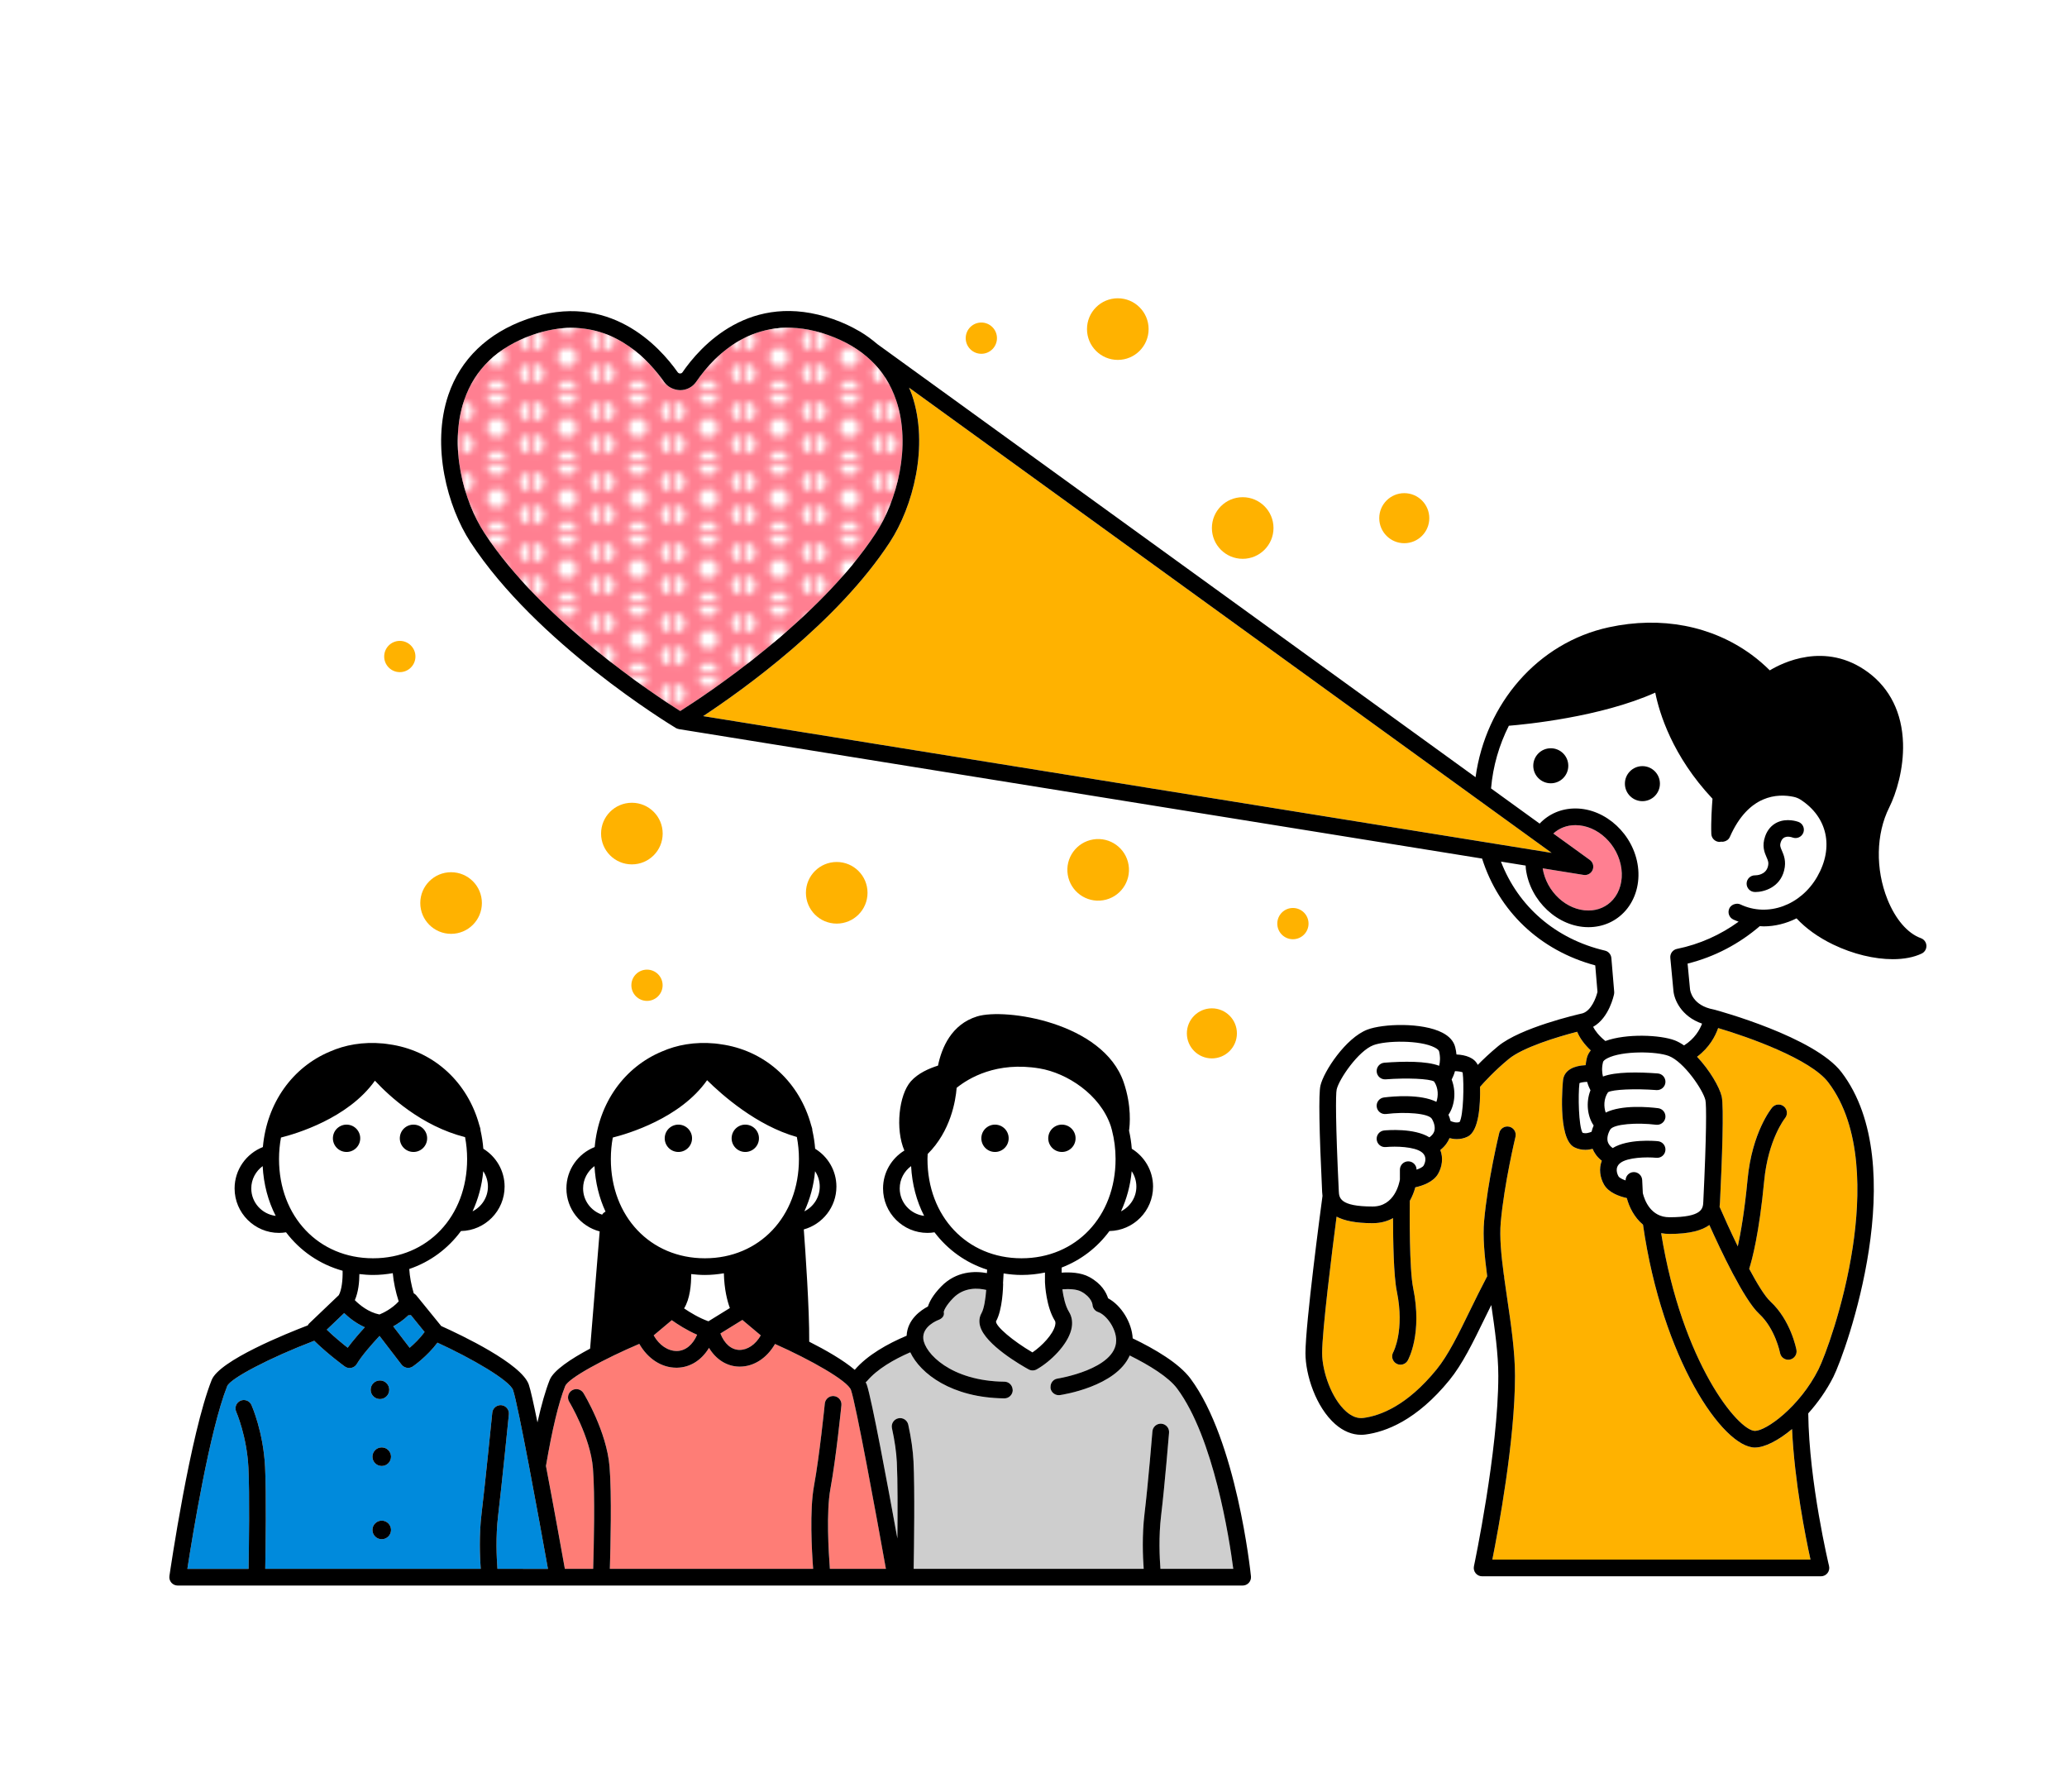 <?xml version="1.0" encoding="UTF-8"?>
<svg id="illust" xmlns="http://www.w3.org/2000/svg" width="300" height="260" xmlns:xlink="http://www.w3.org/1999/xlink" viewBox="0 0 300 260">
  <defs>
    <style>
      .cls-1 {
        fill: url(#_新規パターンスウォッチ_6);
      }

      .cls-1, .cls-2, .cls-3, .cls-4, .cls-5, .cls-6, .cls-7, .cls-8, .cls-9 {
        stroke-width: 0px;
      }

      .cls-2 {
        fill: none;
      }

      .cls-3 {
        fill: #fe7d76;
      }

      .cls-4 {
        fill: #000;
      }

      .cls-5 {
        fill: #008adc;
      }

      .cls-6 {
        fill: #ffb200;
      }

      .cls-7 {
        fill: #cecece;
      }

      .cls-8 {
        fill: #ff7f91;
      }

      .cls-9 {
        fill: #fff;
      }
    </style>
    <pattern id="_新規パターンスウォッチ_6" data-name="新規パターンスウォッチ 6" x="0" y="0" width="10.205" height="10.205" patternTransform="translate(-6640.542 -3250.511) scale(.931)" patternUnits="userSpaceOnUse" viewBox="0 0 10.205 10.205">
      <g>
        <rect class="cls-2" width="10.205" height="10.205"/>
        <path class="cls-9" d="M10.205,9.139c.82,0,1.485-.665,1.485-1.485s-.665-1.485-1.485-1.485-1.485.665-1.485,1.485.665,1.485,1.485,1.485Z"/>
        <path class="cls-9" d="M5.102,11.69c.82,0,1.485-.665,1.485-1.485s-.665-1.485-1.485-1.485-1.485.665-1.485,1.485.665,1.485,1.485,1.485Z"/>
        <path class="cls-9" d="M-0,9.139c.82,0,1.485-.665,1.485-1.485S.82,6.169-0,6.169s-1.485.665-1.485,1.485S-.82,9.139-0,9.139Z"/>
        <path class="cls-9" d="M10.205,4.036c.82,0,1.485-.665,1.485-1.485s-.665-1.485-1.485-1.485-1.485.665-1.485,1.485.665,1.485,1.485,1.485Z"/>
        <path class="cls-9" d="M5.102,6.587c.82,0,1.485-.665,1.485-1.485s-.665-1.485-1.485-1.485-1.485.665-1.485,1.485.665,1.485,1.485,1.485Z"/>
        <path class="cls-9" d="M-0,4.036c.82,0,1.485-.665,1.485-1.485S.82,1.067-0,1.067s-1.485.665-1.485,1.485S-.82,4.036-0,4.036Z"/>
        <path class="cls-9" d="M5.102,1.485C5.922,1.485,6.587.82,6.587 0s-.665-1.485-1.485-1.485S3.618-.82,3.618 0s.665,1.485,1.485,1.485Z"/>
      </g>
    </pattern>
  </defs>
  <path class="cls-6" d="M225.199,123.761l-93.265-67.508c.144.348.302.686.425,1.047,2.525,7.439.112,16.286-3.199,21.358-7.589,11.625-21.289,21.42-27.104,25.26l123.142,19.843Z"/>
  <path class="cls-8" d="M98.725,103.183c3.427-2.162,20.057-13.055,28.408-25.847,3-4.597,5.199-12.584,2.934-19.256-1.532-4.514-4.871-7.704-9.926-9.481-10.104-3.554-16.302,2.739-19.099,6.807-.517.753-1.381,1.205-2.31,1.211-.901-.014-1.815-.443-2.346-1.197-2.269-3.221-6.701-7.847-13.428-7.847-1.735,0-3.621.307-5.663,1.026-5.055,1.777-8.395,4.968-9.926,9.481-2.265,6.673-.066,14.66,2.934,19.256,8.351,12.793,24.995,23.686,28.423,25.847Z"/>
  <path class="cls-9" d="M243.39,137.696c-.606.123-1.022.684-.964,1.3l.448,4.737c.095,1.287,1.105,3.749,4.16,4.808-.336.892-1.073,2.192-2.614,3.162-.446-.306-.899-.562-1.35-.735-2.075-.793-7.001-1.024-10.067.094-.965-.765-1.53-1.554-1.78-2.056,2.344-1.32,3.01-4.604,3.04-4.759.021-.11.027-.221.018-.332l-.41-4.892c-.044-.523-.419-.958-.93-1.077-7.204-1.69-12.605-6.438-15.095-12.918l3.583.577c.012.164.01.33.031.491.601,4.661,4.672,8.448,9.08,8.448h.012c2.109-.003,4.018-.855,5.372-2.397,1.457-1.66,2.116-3.986,1.806-6.381-.601-4.661-4.672-8.448-9.08-8.448h-.012c-2.027.003-3.84.783-5.179,2.197l-7.05-5.103c.275-3.249,1.184-6.326,2.583-9.097,2.352-.191,13.312-1.245,21.249-4.807.59,2.935,2.469,9.19,8.308,15.397-.084,1.042-.24,3.336-.17,5.104.024.604.489,1.098,1.091,1.157.04.004.08.006.119.006.069,0,.133-.023.199-.034.134.019.262.016.391-.009.379-.071.723-.301.889-.68,2.727-6.195,6.963-6.303,9.25-5.82.372.079.708.215.999.402,3.922,2.531,4.88,6.919,2.438,11.18-2.396,4.182-7.189,5.916-11.149,4.035-.24-.115-.495-.121-.738-.076-.367.069-.702.286-.874.65-.287.604-.03,1.326.574,1.612.254.121.513.217.772.315-2.611,1.895-5.641,3.277-8.953,3.949Z"/>
  <path class="cls-9" d="M134.61,168.184c0-.247.022-.485.032-.728,3.337-3.32,4.056-7.712,4.205-9.601,1.714-1.385,5.783-3.864,12.037-2.812,3.982.669,8.746,3.758,10.303,8.279.011.034.023.068.034.102.061.185.111.376.161.566.34,1.314.529,2.716.529,4.194,0,8.348-5.741,14.407-13.65,14.407s-13.65-6.059-13.65-14.407Z"/>
  <path class="cls-9" d="M115.956,168.184c0,8.348-5.741,14.407-13.65,14.407s-13.65-6.059-13.65-14.407c0-1.08.1-2.119.284-3.114,2.148-.538,9.808-2.787,13.685-8.32,2.162,2.141,7.202,6.603,13.029,8.24.195,1.02.303,2.085.303,3.195Z"/>
  <path class="cls-9" d="M40.497,168.184c0-1.08.1-2.119.284-3.114,2.138-.535,9.743-2.768,13.635-8.25,2.046,2.209,6.756,6.59,13.083,8.189.192,1.014.298,2.073.298,3.175,0,8.348-5.741,14.407-13.65,14.407s-13.65-6.059-13.65-14.407Z"/>
  <path class="cls-3" d="M112.489,195.026c-1.191,2.058-3.072,3.285-5.112,3.286-.042,0-.084-.001-.126-.002-1.779-.044-3.325-1.042-4.344-2.717-1.07,1.77-2.706,2.827-4.593,2.876-.045.001-.092.002-.138.002-2.159,0-4.144-1.295-5.385-3.46-5.017,2.133-10.298,4.967-10.761,6.133-.947,2.384-1.885,6.284-2.787,11.582,1.141,6.003,2.305,12.477,2.744,14.934h4.107c.09-2.959.285-10.807-.035-14.634-.376-4.525-3.409-9.56-3.438-9.611-.347-.571-.166-1.316.405-1.663.571-.346,1.316-.167,1.663.404.137.225,3.359,5.566,3.784,10.668.33,3.966.138,11.778.044,14.835h29.504c-.198-2.612-.532-8.474.126-12.049.806-4.388,1.56-11.864,1.567-11.938.067-.665.67-1.151,1.326-1.084.665.067,1.15.66,1.084,1.325-.032.31-.771,7.649-1.597,12.136-.617,3.354-.262,9.203-.077,11.611h8.135c-1.371-7.663-4.336-23.836-5.066-25.948-.466-1.347-5.89-4.401-11.028-6.685Z"/>
  <path class="cls-5" d="M63.492,194.833c-1.527,2.033-3.474,3.384-3.569,3.449-.208.143-.447.213-.684.213-.365,0-.724-.164-.961-.474l-3.193-4.164c-1.025,1.102-2.595,2.868-3.292,4.061-.172.295-.461.503-.795.573-.083.018-.166.026-.25.026-.253,0-.501-.079-.709-.23-.111-.08-2.438-1.771-4.442-3.736-.02.009-.033.026-.053.034-6.352,2.427-12.109,5.43-12.57,6.558-2.547,6.408-5.051,21.814-5.779,26.516h8.881c.053-2.978.168-10.83-.022-14.675-.226-4.572-1.756-8.091-1.771-8.126-.27-.611.006-1.326.617-1.596.611-.271,1.325.004,1.596.615.07.159,1.726,3.944,1.977,8.987.194,3.949.08,11.755.025,14.794h31.272c-.127-1.731-.256-4.877.122-8.017.535-4.425,1.546-14.55,1.556-14.651.067-.666.667-1.147,1.325-1.084.665.066,1.151.659,1.085,1.324-.011.102-1.025,10.251-1.561,14.701-.366,3.03-.217,6.143-.097,7.727h7.327c-1.371-7.663-4.336-23.836-5.065-25.949-.481-1.39-5.949-4.577-10.97-6.877ZM55.146,200.321c.745,0,1.349.604,1.349,1.349s-.604,1.349-1.349,1.349-1.349-.604-1.349-1.349.604-1.349,1.349-1.349ZM55.404,223.361c-.745,0-1.349-.604-1.349-1.349s.604-1.349,1.349-1.349,1.349.604,1.349,1.349-.604,1.349-1.349,1.349ZM55.404,212.732c-.745,0-1.349-.604-1.349-1.349s.604-1.349,1.349-1.349,1.349.604,1.349,1.349-.604,1.349-1.349,1.349Z"/>
  <path class="cls-5" d="M52.952,192.6c-1.297-.571-2.324-1.404-2.999-2.057l-2.526,2.411c1.064,1.028,2.231,1.984,3.035,2.614.75-1.015,1.713-2.117,2.49-2.968Z"/>
  <path class="cls-9" d="M233.288,153.564c-.414.215-.593.417-.623.535-.216.852-.152,1.566-.015,2.116,1.851-.707,5.178-.659,7.952-.447.666.051,1.165.633,1.114,1.299s-.64,1.159-1.298,1.115c-3.107-.236-6.346-.092-7.029.309-.658.944-.626,2.158-.341,2.956,2.328-1.158,6.237-.808,7.613-.636.663.084,1.133.688,1.05,1.351-.085.663-.696,1.13-1.352,1.051-2.749-.344-6.181-.115-6.659.706-.374.644-.498,1.301-.34,1.802.104.328.346.619.703.875,2.23-1.371,6.109-1.041,6.565-.996.665.066,1.151.657,1.086,1.322s-.648,1.15-1.321,1.087c-1.446-.141-4.131-.064-5.194.731-.915.685-.457,1.67-.295,1.955.12.21.532.425,1.03.597.002-.64.495-1.176,1.141-1.208.665-.029,1.236.482,1.268,1.15l.093,1.912c.267,1.069,1.168,3.49,3.866,3.49,4.802,0,4.864-1.29,4.91-2.231.477-9.81.465-14.082.309-14.761-.345-1.501-3.139-5.583-5.316-6.416-1.789-.685-6.774-.776-8.917.335Z"/>
  <path class="cls-8" d="M230.541,132.125h.008c1.405-.002,2.667-.561,3.557-1.574.999-1.137,1.446-2.768,1.226-4.474-.451-3.497-3.447-6.338-6.68-6.338h-.008c-1.232.002-2.34.433-3.195,1.215l5.295,3.832c.454.329.623.926.408,1.444-.19.457-.635.747-1.117.747-.065,0-.129-.005-.194-.016l-5.94-.957c.545,3.396,3.477,6.121,6.641,6.121Z"/>
  <path class="cls-3" d="M98.252,196.048c1.244-.032,2.293-.893,2.927-2.363-1.493-.645-2.856-1.53-3.677-2.112l-2.629,2.207c.818,1.446,2.081,2.278,3.379,2.269Z"/>
  <path class="cls-9" d="M145.594,186.326c-.005.377-.079,3.728-1.036,5.422-.036.729,2.456,2.844,5.29,4.501,1.429-.973,2.96-2.609,3.284-3.879.121-.476.003-.666-.036-.729-1.241-1.99-1.415-5.185-1.43-5.543-.001-.01.004-.019.004-.029-0-.008-.005-.015-.005-.024v-1.385c-1.092.228-2.228.351-3.404.351-.892,0-1.755-.088-2.599-.221l-.082,1.426c.003.037.015.072.015.11Z"/>
  <path class="cls-5" d="M61.625,193.291l-1.994-2.454c-.072.014-.141.031-.23.031-.037,0-.08-.01-.12-.014-.741.717-1.54,1.252-2.209,1.617l2.383,3.107c.625-.532,1.468-1.332,2.169-2.287Z"/>
  <path class="cls-9" d="M57.866,188.849c-.452-1.423-.743-2.793-.86-4.097-.925.16-1.875.26-2.858.26-.677,0-1.337-.051-1.988-.129-.004,1.169-.145,2.6-.66,3.785.679.684,1.968,1.759,3.574,2.078.537-.219,1.805-.819,2.792-1.897Z"/>
  <path class="cls-3" d="M107.31,195.89c1.176.006,2.339-.764,3.107-2.112l-2.673-2.242-3.186,1.967c.576,1.487,1.573,2.358,2.752,2.387Z"/>
  <path class="cls-9" d="M230.835,158.214c-.162-.31-.342-.723-.484-1.223-.476.016-.911.083-1.112.182-.218,1.729-.117,6.268.446,7.201.468.171,1.014-.013,1.309-.144.07-.303.173-.607.304-.909-.893-1.29-1.163-3.32-.464-5.106Z"/>
  <path class="cls-6" d="M254.713,210.059h-.002c-4.665.001-13.46-12.877-16.249-32.34-1.293-1.076-2.022-2.608-2.351-3.861-1.042-.229-2.628-.764-3.312-1.965-.573-1.01-.772-2.293-.317-3.452-.723-.566-1.12-1.191-1.333-1.724-.331.081-.68.143-1.052.143-.522,0-1.069-.102-1.597-.366-2.537-1.268-1.648-9.729-1.637-9.813.22-1.468,1.672-2.037,3.272-2.108.032-.341.09-.697.184-1.068.1-.393.294-.748.561-1.073-.922-.859-1.617-1.823-1.971-2.707-2.911.748-7.892,2.272-9.928,3.95-2.064,1.701-3.583,3.371-4.17,4.045.057,2.624-.157,6.402-1.787,7.217-.527.264-1.075.365-1.597.365-.372,0-.721-.062-1.052-.143-.213.533-.61,1.158-1.333,1.724.456,1.159.256,2.443-.318,3.452-.683,1.202-2.27,1.737-3.312,1.966-.161.616-.423,1.298-.796,1.962-.02,1.71-.082,9.886.486,12.645,1.367,6.64-.698,10.364-.787,10.519-.223.391-.632.611-1.052.611-.204,0-.41-.051-.599-.16-.58-.331-.783-1.071-.451-1.651.013-.023,1.687-3.157.518-8.831-.462-2.239-.545-7.376-.549-10.629-.812.451-1.789.734-2.962.734-2.496,0-4.139-.368-5.232-.947-.69,5.315-2.097,16.56-2.097,19.809,0,2.598,1.337,6.576,3.494,8.473.825.724,1.657,1.035,2.479.931,2.504-.325,6.381-1.81,10.639-7.04,1.694-2.081,3.148-5.065,4.832-8.519.784-1.607,1.602-3.272,2.512-5.004-.395-2.974-.65-5.736-.445-8.04.518-5.802,2.128-12.486,2.197-12.767.158-.649.811-1.05,1.462-.891.649.157,1.048.811.891,1.461-.016.067-1.637,6.793-2.138,12.413-.187,2.103.064,4.742.447,7.614.05.149.072.305.062.464.132.966.277,1.955.425,2.959.558,3.792,1.135,7.714,1.135,11.25,0,9.348-2.422,22.31-3.289,26.654h46.175c-.717-3.258-2.324-11.267-2.676-18.94-2.007,1.677-3.985,2.681-5.382,2.682Z"/>
  <path class="cls-9" d="M199.222,175.079c3.195,0,3.873-3.399,3.959-3.925v-1.419c0-.668.542-1.21,1.21-1.21.667,0,1.207.54,1.209,1.206.494-.171.903-.385,1.022-.594.162-.286.62-1.27-.295-1.955-1.064-.796-3.749-.87-5.194-.731-.668.063-1.256-.423-1.321-1.087-.066-.665.42-1.256,1.086-1.322.455-.043,4.334-.374,6.565.997.357-.256.599-.547.703-.875.157-.501.034-1.158-.341-1.802-.477-.821-3.909-1.05-6.658-.706-.663.079-1.268-.387-1.352-1.051-.083-.663.387-1.268,1.05-1.351,1.375-.173,5.283-.523,7.612.635.284-.798.317-2.012-.341-2.956-.684-.401-3.921-.546-7.027-.309-.67.048-1.248-.448-1.299-1.115s.447-1.248,1.114-1.299c2.774-.212,6.101-.26,7.951.447.138-.55.201-1.264-.015-2.116-.03-.118-.209-.321-.623-.535-2.142-1.112-7.125-1.02-8.918-.335-2.177.832-4.971,4.915-5.314,6.415-.155.674-.167,4.944.308,14.761.045.942.107,2.231,4.91,2.231Z"/>
  <path class="cls-9" d="M210.689,156.657c.699,1.786.43,3.815-.464,5.105.132.302.234.606.304.909.295.131.839.315,1.309.144.564-.932.665-5.472.446-7.201-.201-.098-.636-.164-1.112-.18-.142.5-.322.913-.484,1.223Z"/>
  <path class="cls-6" d="M249.88,159.105c.34,1.484.052,9.204-.25,15.419-.01.199-.029.397-.056.595.594,1.377,1.562,3.524,2.643,5.745.44-2.013.986-5.161,1.421-9.732.648-6.827,3.447-10.271,3.565-10.414.425-.514,1.188-.587,1.705-.16.513.425.586,1.186.163,1.7-.028.034-2.45,3.079-3.023,9.103-.725,7.63-1.753,11.442-2.175,12.761,1.151,2.155,2.276,4,3.084,4.745,2.944,2.718,3.741,6.84,3.774,7.014.122.657-.311,1.289-.968,1.411-.075.014-.15.021-.223.021-.572,0-1.08-.406-1.189-.989-.005-.032-.693-3.516-3.036-5.679-2.192-2.022-5.598-9.255-7.222-12.884-1.059.779-2.826,1.296-5.791,1.296-.429,0-.829-.043-1.207-.113,3.051,18.837,11.206,28.692,13.616,28.694,1.623-.001,6.476-3.478,9.22-8.926.873-1.733,3.674-9.161,4.975-17.755,1.108-7.326,1.391-17.419-3.559-23.903-2.578-3.376-11.526-6.556-15.979-7.872-.402,1.157-1.265,2.826-3.062,4.163,1.825,1.926,3.268,4.42,3.575,5.759Z"/>
  <path class="cls-6" d="M121.44,134.026c2.469,0,4.471-2.002,4.471-4.471s-2.002-4.471-4.471-4.471-4.471,2.002-4.471,4.471,2.002,4.471,4.471,4.471Z"/>
  <circle class="cls-6" cx="159.387" cy="126.224" r="4.471" transform="translate(-18.161 27.161) rotate(-9.217)"/>
  <path class="cls-6" d="M175.891,153.586c2.006,0,3.632-1.626,3.632-3.632s-1.626-3.632-3.632-3.632-3.632,1.626-3.632,3.632,1.626,3.632,3.632,3.632Z"/>
  <circle class="cls-6" cx="203.813" cy="75.194" r="3.632"/>
  <circle class="cls-6" cx="91.709" cy="120.961" r="4.471"/>
  <circle class="cls-6" cx="162.236" cy="47.755" r="4.471"/>
  <path class="cls-6" d="M180.362,81.091c2.469,0,4.471-2.002,4.471-4.471s-2.002-4.471-4.471-4.471-4.471,2.002-4.471,4.471,2.002,4.471,4.471,4.471Z"/>
  <circle class="cls-6" cx="65.47" cy="131.04" r="4.471"/>
  <path class="cls-6" d="M91.636,142.973c0,1.253,1.016,2.268,2.268,2.268s2.268-1.016,2.268-2.268-1.016-2.268-2.268-2.268-2.268,1.016-2.268,2.268Z"/>
  <path class="cls-6" d="M58.028,97.535c1.253,0,2.268-1.016,2.268-2.268s-1.016-2.268-2.268-2.268-2.268,1.016-2.268,2.268,1.016,2.268,2.268,2.268Z"/>
  <path class="cls-6" d="M187.651,131.758c-1.253,0-2.268,1.016-2.268,2.268s1.016,2.268,2.268,2.268,2.268-1.016,2.268-2.268-1.016-2.268-2.268-2.268Z"/>
  <path class="cls-6" d="M142.429,51.339c1.253,0,2.268-1.016,2.268-2.268s-1.016-2.268-2.268-2.268-2.268,1.016-2.268,2.268,1.016,2.268,2.268,2.268Z"/>
  <path class="cls-9" d="M134.128,176.437c-1.992-.244-3.545-1.927-3.545-3.983,0-1.331.656-2.504,1.653-3.239.139,2.642.794,5.087,1.892,7.222Z"/>
  <path class="cls-9" d="M164.251,169.956c.428.64.679,1.408.679,2.234,0,1.573-.914,2.924-2.232,3.589.815-1.77,1.361-3.723,1.552-5.822Z"/>
  <path class="cls-9" d="M148.26,185.012c1.176,0,2.312-.123,3.404-.351v1.385c0,.009.005.015.005.024 0.0.01-.004.019-.004.029.015.358.189,3.554,1.43,5.543.039.063.157.253.036.729-.324,1.269-1.855,2.905-3.284,3.879-2.834-1.657-5.326-3.772-5.29-4.501.957-1.695,1.03-5.045,1.036-5.422.001-.038-.012-.072-.015-.11l.082-1.426c.845.133,1.708.221,2.599.221Z"/>
  <path class="cls-9" d="M86.282,169.216c.126,2.394.684,4.621,1.605,6.607-.208.098-.377.248-.498.439-1.598-.536-2.76-2.031-2.76-3.807,0-1.331.656-2.503,1.653-3.238Z"/>
  <path class="cls-9" d="M102.819,191.733c-1.317-.461-2.642-1.266-3.531-1.868.856-1.396,1.039-3.432,1.03-4.981.651.077,1.311.129,1.988.129.947,0,1.862-.095,2.756-.244.054,2.347.501,4.038.869,5.044l-3.112,1.922Z"/>
  <path class="cls-9" d="M116.744,175.779c.815-1.77,1.361-3.723,1.552-5.822.428.64.679,1.408.679,2.234,0,1.573-.914,2.924-2.232,3.589Z"/>
  <path class="cls-9" d="M55.074,190.746c-1.606-.32-2.895-1.394-3.574-2.078.515-1.185.656-2.615.66-3.785.65.077,1.311.129,1.988.129.983,0,1.933-.099,2.858-.26.117,1.303.408,2.674.86,4.097-.987,1.079-2.255,1.678-2.792,1.897Z"/>
  <path class="cls-9" d="M38.123,169.216c.139,2.641.794,5.087,1.892,7.222-1.992-.244-3.545-1.927-3.545-3.983,0-1.331.656-2.503,1.653-3.238Z"/>
  <path class="cls-9" d="M70.138,169.956c.428.64.679,1.408.679,2.234,0,1.573-.914,2.924-2.232,3.589.815-1.77,1.361-3.723,1.552-5.822Z"/>
  <path class="cls-7" d="M168.423,227.659c-.121-1.581-.27-4.69.097-7.727.538-4.461,1.147-11.953,1.154-12.028.054-.666-.443-1.25-1.108-1.304-.671-.052-1.25.443-1.305,1.109-.006.075-.612,7.52-1.145,11.933-.38,3.14-.249,6.286-.123,8.017h-33.385c.055-3.176.173-11.6-.024-15.586-.079-1.603-.336-3.399-.762-5.338-.144-.652-.786-1.068-1.442-.922-.653.143-1.066.789-.922,1.442.397,1.807.635,3.468.707,4.937.129,2.614.118,7.312.08,11.054-1.358-7.482-3.727-20.257-4.442-22.327-.036-.105-.105-.214-.16-.322.067-.052.131-.11.188-.178,1.479-1.756,3.894-3.144,6.284-4.184,1.468,3.097,6.01,6.603,13.647,6.684h.013c.663,0,1.203-.533,1.21-1.197 0-.029-.014-.054-.016-.083-.038-.628-.543-1.133-1.182-1.14-7.812-.083-11.582-4.164-11.781-6.226-.175-1.81,2.074-2.682,2.164-2.717.578-.212.941-.615.803-1.194.048-.196.284-.876,1.356-1.984,1.599-1.65,3.69-1.46,4.804-1.196-.083,1.189-.296,2.691-.683,3.376-.321.568-.388,1.227-.195,1.906.763,2.685,5.995,5.679,7.036,6.252.367.202.813.2,1.178-.006,2.006-1.131,4.441-3.528,5.007-5.742.246-.967.133-1.868-.328-2.608-.53-.85-.819-2.231-.959-3.266.893-.068,2.054-.044,2.757.34,1.489.81,1.61,1.854,1.613,1.866.022.499.347.934.82,1.094,1.197.407,2.642,2.399,2.621,4.146-.051,4.149-8.426,5.496-8.511,5.509-.625.091-1.051.649-1.016,1.267.002.036-.011.069-.006.105.096.661.715,1.118,1.372,1.023.375-.055,8.147-1.24,10.126-5.747,2.834,1.407,5.635,3.119,6.89,4.81,5.295,7.133,7.553,21.681,8.139,26.15h-10.573Z"/>
  <g>
    <path class="cls-4" d="M144.13,167.143c1.084.156,2.09-.596,2.246-1.68.156-1.084-.596-2.09-1.68-2.246-1.084-.156-2.09.596-2.246,1.68-.156,1.084.596,2.09,1.68,2.246Z"/>
    <path class="cls-4" d="M153.841,167.143c1.084.156,2.09-.596,2.246-1.68.156-1.084-.596-2.09-1.68-2.246-1.084-.156-2.09.596-2.246,1.68-.156,1.084.596,2.09,1.68,2.246Z"/>
    <path class="cls-4" d="M225.077,108.581c-1.404,0-2.542,1.138-2.542,2.542s1.138,2.542,2.542,2.542,2.542-1.138,2.542-2.542-1.138-2.542-2.542-2.542Z"/>
    <path class="cls-4" d="M238.376,111.175c-1.404,0-2.542,1.138-2.542,2.542s1.138,2.542,2.542,2.542,2.542-1.138,2.542-2.542-1.138-2.542-2.542-2.542Z"/>
    <path class="cls-4" d="M254.679,129.442c.029.001.059.001.09.001,1.22,0,3.541-.639,4.17-3.108.347-1.362-.041-2.255-.324-2.907-.231-.53-.326-.749-.137-1.275.334-.934,1.216-.785,1.712-.613.622.226,1.316-.096,1.546-.719.231-.627-.089-1.323-.716-1.555-.168-.061-1.672-.585-3.078.072-.808.377-1.412,1.069-1.744,1.999-.511,1.427-.102,2.368.196,3.055.22.506.341.785.198,1.345-.316,1.242-1.668,1.284-1.842,1.284-.021.001-.026-.001-.04-.001-.653,0-1.191.52-1.209,1.177-.018.668.509,1.225,1.177,1.242Z"/>
    <path class="cls-4" d="M98.742,163.217c-1.084-.156-2.09.596-2.246,1.68-.156,1.084.596,2.09,1.68,2.246s2.09-.596,2.246-1.68c.156-1.084-.596-2.09-1.68-2.246Z"/>
    <path class="cls-4" d="M110.133,165.463c.156-1.084-.596-2.09-1.68-2.246-1.084-.156-2.09.596-2.246,1.68-.156,1.084.596,2.09,1.68,2.246,1.084.156,2.09-.596,2.246-1.68Z"/>
    <path class="cls-4" d="M50.017,167.143c1.084.156,2.09-.596,2.246-1.68.156-1.084-.596-2.09-1.68-2.246s-2.09.596-2.246,1.68c-.156,1.084.596,2.09,1.68,2.246Z"/>
    <path class="cls-4" d="M59.729,167.143c1.084.156,2.09-.596,2.246-1.68.156-1.084-.596-2.09-1.68-2.246s-2.09.596-2.246,1.68c-.156,1.084.596,2.09,1.68,2.246Z"/>
    <path class="cls-4" d="M55.146,203.019c.745,0,1.349-.604,1.349-1.349s-.604-1.349-1.349-1.349-1.349.604-1.349,1.349.604,1.349,1.349,1.349Z"/>
    <path class="cls-4" d="M55.404,210.034c-.745,0-1.349.604-1.349,1.349s.604,1.349,1.349,1.349,1.349-.604,1.349-1.349-.604-1.349-1.349-1.349Z"/>
    <path class="cls-4" d="M55.404,220.663c-.745,0-1.349.604-1.349,1.349s.604,1.349,1.349,1.349,1.349-.604,1.349-1.349-.604-1.349-1.349-1.349Z"/>
    <path class="cls-4" d="M164.397,194.21c-.125-2.307-1.664-4.79-3.572-5.814-.256-.827-.933-2.113-2.72-3.085-1.234-.672-2.856-.719-4.019-.637v-.738c2.796-1.073,5.174-2.906,6.934-5.298,3.502-.065,6.332-2.929,6.332-6.447,0-2.324-1.239-4.358-3.087-5.494-.069-.906-.208-1.782-.399-2.634.111-.741.409-3.549-.778-7.014-2.982-8.704-17.224-10.814-21.28-9.553-3.718,1.153-5.132,4.528-5.67,7.137-1.303.407-2.898,1.108-3.933,2.272-1.761,1.981-2.275,6.986-.947,10.051-1.852,1.135-3.094,3.172-3.094,5.499,0,3.558,2.895,6.453,6.452,6.453.346,0,.684-.035,1.015-.088,1.923,2.538,4.551,4.435,7.637,5.422l-.029.499c-1.705-.314-4.436-.329-6.649,1.955-1.194,1.234-1.701,2.215-1.91,2.89-1.049.548-2.98,1.879-3.094,4.243-2.765,1.167-5.678,2.796-7.531,4.949-1.675-1.421-4.229-2.881-6.606-4.083.037-4.701-.564-13.278-.788-16.291,2.725-.755,4.735-3.251,4.735-6.214,0-2.324-1.239-4.358-3.087-5.494-.07-.918-.212-1.806-.407-2.67.001-.104-.011-.209-.038-.313-.003-.013-.051-.187-.147-.477-1.67-6.098-6.405-10.546-12.533-11.617-.296-.054-.599-.099-.908-.137-.128-.015-.255-.035-.384-.047-.038-.004-.074-.01-.113-.014-2.988-.275-5.549.217-7.71,1.164-5.407,2.252-9.18,7.415-9.756,13.865-2.399.942-4.105,3.275-4.105,6.004,0,2.996,2.055,5.514,4.828,6.237l-1.389,17.009c-2.766,1.473-5.312,3.148-5.868,4.548-.602,1.515-1.195,3.585-1.773,6.157-.547-2.692-1.005-4.756-1.257-5.486-1.051-3.041-9.807-7.193-12.713-8.499l-3.618-4.453c-.101-.125-.229-.219-.368-.293-.363-1.24-.584-2.42-.65-3.529,3.044-1.033,5.626-2.955,7.505-5.508,3.502-.065,6.332-2.929,6.332-6.447,0-2.324-1.239-4.358-3.087-5.494-.07-.919-.212-1.807-.407-2.67.001-.104-.011-.209-.038-.312-.003-.013-.051-.187-.147-.477-1.67-6.098-6.405-10.546-12.533-11.617-.296-.054-.599-.099-.908-.137-.128-.015-.255-.035-.384-.047-.038-.004-.074-.01-.113-.014-3.001-.276-5.572.22-7.738,1.174-5.393,2.258-9.153,7.415-9.728,13.855-2.399.942-4.105,3.275-4.105,6.004,0,3.558,2.895,6.453,6.453,6.453.346,0,.683-.035,1.014-.088,2.04,2.692,4.878,4.652,8.209,5.581.031,1.321-.124,2.76-.549,3.538-.001.001-.003.002-.004.003l-4.307,4.11c-.085.081-.137.179-.193.276-2.997,1.145-12.822,5.086-13.948,7.922-3.113,7.833-6.012,27.608-6.134,28.446-.051.348.052.7.282.966.23.266.565.418.915.418h93.542c.001,0,.002.001.002.001.003,0,.006-.001.009-.001h47.972c.001,0,.002.001.003.001.003,0,.005-.001.007-.001h13.038c.343,0,.669-.145.898-.4.23-.254.341-.594.305-.935-.083-.8-2.098-19.697-8.765-28.679-1.67-2.25-5.197-4.317-8.404-5.856ZM134.128,176.437c-1.992-.244-3.545-1.927-3.545-3.983,0-1.331.656-2.504,1.653-3.239.139,2.642.794,5.087,1.892,7.222ZM134.61,168.184c0-.247.022-.485.032-.728,3.337-3.32,4.056-7.712,4.205-9.601,1.714-1.385,5.783-3.864,12.037-2.812,3.982.669,8.746,3.758,10.303,8.279.011.034.023.068.034.102.061.185.111.376.161.566.34,1.314.529,2.716.529,4.194,0,8.348-5.741,14.407-13.65,14.407s-13.65-6.059-13.65-14.407ZM164.251,169.956c.428.64.679,1.408.679,2.234,0,1.573-.914,2.924-2.232,3.589.815-1.77,1.361-3.723,1.552-5.822ZM148.26,185.012c1.176,0,2.312-.123,3.404-.351v1.385c0,.009.005.015.005.024 0.0.01-.004.019-.004.029.015.358.189,3.554,1.43,5.543.039.063.157.253.036.729-.324,1.269-1.855,2.905-3.284,3.879-2.834-1.657-5.326-3.772-5.29-4.501.957-1.695,1.03-5.045,1.036-5.422.001-.038-.012-.072-.015-.11l.082-1.426c.845.133,1.708.221,2.599.221ZM86.282,169.216c.126,2.394.684,4.621,1.605,6.607-.208.098-.377.248-.498.439-1.598-.536-2.76-2.031-2.76-3.807,0-1.331.656-2.503,1.653-3.238ZM102.819,191.733c-1.317-.461-2.642-1.266-3.531-1.868.856-1.396,1.039-3.432,1.03-4.981.651.077,1.311.129,1.988.129.947,0,1.862-.095,2.756-.244.054,2.347.501,4.038.869,5.044l-3.112,1.922ZM116.744,175.779c.815-1.77,1.361-3.723,1.552-5.822.428.64.679,1.408.679,2.234,0,1.573-.914,2.924-2.232,3.589ZM115.956,168.184c0,8.348-5.741,14.407-13.65,14.407s-13.65-6.059-13.65-14.407c0-1.08.1-2.119.284-3.114,2.148-.538,9.808-2.787,13.685-8.32,2.162,2.141,7.202,6.603,13.029,8.24.195,1.02.303,2.085.303,3.195ZM97.502,191.573c.822.583,2.184,1.468,3.677,2.112-.634,1.47-1.683,2.331-2.927,2.363-1.298.009-2.561-.823-3.379-2.269l2.629-2.207ZM107.744,191.536l2.673,2.242c-.767,1.348-1.931,2.118-3.107,2.112-1.179-.029-2.176-.9-2.752-2.387l3.186-1.967ZM55.074,190.746c-1.606-.32-2.895-1.394-3.574-2.078.515-1.185.656-2.615.66-3.785.65.077,1.311.129,1.988.129.983,0,1.933-.099,2.858-.26.117,1.303.408,2.674.86,4.097-.987,1.079-2.255,1.678-2.792,1.897ZM38.123,169.216c.139,2.641.794,5.087,1.892,7.222-1.992-.244-3.545-1.927-3.545-3.983,0-1.331.656-2.503,1.653-3.238ZM40.497,168.184c0-1.08.1-2.119.284-3.114,2.138-.535,9.743-2.768,13.635-8.25,2.046,2.209,6.756,6.59,13.083,8.189.192,1.014.298,2.073.298,3.175,0,8.348-5.741,14.407-13.65,14.407s-13.65-6.059-13.65-14.407ZM70.138,169.956c.428.64.679,1.408.679,2.234,0,1.573-.914,2.924-2.232,3.589.815-1.77,1.361-3.723,1.552-5.822ZM59.281,190.853c.04.004.082.014.12.014.088,0,.158-.017.23-.031l1.994,2.454c-.701.955-1.544,1.755-2.169,2.287l-2.383-3.107c.669-.365,1.468-.9,2.209-1.617ZM49.953,190.543c.675.652,1.702,1.485,2.999,2.057-.777.851-1.74,1.953-2.49,2.968-.804-.63-1.971-1.586-3.035-2.614l2.526-2.411ZM75.9,227.659h-3.7c-.121-1.583-.269-4.696.097-7.727.536-4.45,1.55-14.599,1.561-14.701.066-.665-.419-1.258-1.085-1.324-.657-.063-1.257.418-1.325,1.084-.01.101-1.021,10.226-1.556,14.651-.379,3.14-.249,6.286-.122,8.017h-31.272c.055-3.038.169-10.845-.025-14.794-.25-5.044-1.907-8.829-1.977-8.987-.271-.611-.985-.886-1.596-.615-.611.27-.887.985-.617,1.596.015.035,1.546,3.554,1.771,8.126.19,3.845.075,11.696.022,14.675h-8.881c.727-4.702,3.232-20.108,5.779-26.516.461-1.128,6.218-4.131,12.57-6.558.021-.008.033-.025.053-.034,2.004,1.965,4.331,3.656,4.442,3.736.208.15.456.23.709.23.084,0,.167-.008.25-.026.334-.07.623-.279.795-.573.698-1.193,2.267-2.958,3.292-4.061l3.193,4.164c.237.31.596.474.961.474.236,0,.475-.07.684-.213.095-.065,2.042-1.416,3.569-3.449,5.021,2.3,10.489,5.487,10.97,6.877.729,2.112,3.694,18.286,5.065,25.949h-3.628ZM125.822,227.659h-5.374c-.185-2.408-.54-8.257.077-11.611.826-4.486,1.565-11.825,1.597-12.136.066-.665-.419-1.258-1.084-1.325-.655-.067-1.258.418-1.326,1.084-.007.075-.761,7.551-1.567,11.938-.658,3.576-.324,9.437-.126,12.049h-29.504c.094-3.057.286-10.868-.044-14.835-.425-5.103-3.647-10.443-3.784-10.668-.347-.571-1.092-.75-1.663-.404-.571.347-.752,1.092-.405,1.663.03.051,3.062,5.085,3.438,9.611.32,3.827.125,11.675.035,14.634h-4.107c-.439-2.458-1.603-8.931-2.744-14.934.903-5.298,1.84-9.198,2.787-11.582.463-1.166,5.745-3.999,10.761-6.133,1.24,2.165,3.226,3.46,5.385,3.46.046,0,.093-.001.138-.002,1.888-.048,3.523-1.106,4.593-2.876,1.019,1.675,2.565,2.674,4.344,2.717.042.001.084.002.126.002,2.04-0,3.922-1.228,5.112-3.286,5.138,2.284,10.563,5.338,11.028,6.685.73,2.112,3.695,18.286,5.066,25.948h-2.761ZM168.423,227.659c-.121-1.581-.27-4.69.097-7.727.538-4.461,1.147-11.953,1.154-12.028.054-.666-.443-1.25-1.108-1.304-.671-.052-1.25.443-1.305,1.109-.006.075-.612,7.52-1.145,11.933-.38,3.14-.249,6.286-.123,8.017h-33.385c.055-3.176.173-11.6-.024-15.586-.079-1.603-.336-3.399-.762-5.338-.144-.652-.786-1.068-1.442-.922-.653.143-1.066.789-.922,1.442.397,1.807.635,3.468.707,4.937.129,2.614.118,7.312.08,11.054-1.358-7.482-3.727-20.257-4.442-22.327-.036-.105-.105-.214-.16-.322.067-.052.131-.11.188-.178,1.479-1.756,3.894-3.144,6.284-4.184,1.468,3.097,6.01,6.603,13.647,6.684h.013c.663,0,1.203-.533,1.21-1.197 0-.029-.014-.054-.016-.083-.038-.628-.543-1.133-1.182-1.14-7.812-.083-11.582-4.164-11.781-6.226-.175-1.81,2.074-2.682,2.164-2.717.578-.212.941-.615.803-1.194.048-.196.284-.876,1.356-1.984,1.599-1.65,3.69-1.46,4.804-1.196-.083,1.189-.296,2.691-.683,3.376-.321.568-.388,1.227-.195,1.906.763,2.685,5.995,5.679,7.036,6.252.367.202.813.2,1.178-.006,2.006-1.131,4.441-3.528,5.007-5.742.246-.967.133-1.868-.328-2.608-.53-.85-.819-2.231-.959-3.266.893-.068,2.054-.044,2.757.34,1.489.81,1.61,1.854,1.613,1.866.022.499.347.934.82,1.094,1.197.407,2.642,2.399,2.621,4.146-.051,4.149-8.426,5.496-8.511,5.509-.625.091-1.051.649-1.016,1.267.002.036-.011.069-.006.105.096.661.715,1.118,1.372,1.023.375-.055,8.147-1.24,10.126-5.747,2.834,1.407,5.635,3.119,6.89,4.81,5.295,7.133,7.553,21.681,8.139,26.15h-10.573Z"/>
    <path class="cls-4" d="M278.797,136.139c-1.924-.687-3.691-2.734-4.85-5.617-1.765-4.393-1.672-9.501.243-13.331,1.047-2.094,2.126-5.648,2.012-9.341-.136-4.381-1.887-7.939-5.066-10.289-6.219-4.596-12.589-1.309-14.269-.284-.829-.819-1.712-1.585-2.658-2.276-5.757-4.21-13.111-5.622-20.709-3.975-10.319,2.236-17.878,11.089-19.34,21.755l-86.82-62.843c-.78-.665-1.611-1.286-2.53-1.831l-.024-.017c-.019-.014-.042-.016-.062-.028-1.158-.679-2.415-1.268-3.78-1.748-12.064-4.241-19.332,3.986-21.898,7.72-.096.139-.247.161-.329.161-.033.013-.245-.015-.354-.171-2.615-3.712-9.979-11.894-21.873-7.71-5.71,2.008-9.657,5.808-11.415,10.987-2.525,7.439-.112,16.286,3.199,21.358,9.558,14.641,28.827,26.383,29.807,26.975 0.0 0.0.001 0.0.001.001.004.003.014.009.018.011.122.073.254.115.388.141.016.003.028.014.044.016l116.575,18.785c2.424,7.632,8.351,13.324,16.424,15.5l.323,3.848c-.207.861-.896,2.716-2.159,3.108-.816.184-8.996,2.078-12.254,4.764-1.179.972-2.178,1.923-2.963,2.72-.48-1.029-1.731-1.451-3.089-1.512-.033-.342-.09-.698-.185-1.069-.218-.861-.842-1.563-1.853-2.088-2.923-1.517-8.627-1.317-10.897-.448-3.132,1.197-6.335,6.06-6.81,8.135-.272,1.185-.188,6.372.249,15.42.009.19.028.38.052.57-.24,1.79-2.473,18.532-2.473,22.826,0,3.15,1.513,7.827,4.317,10.291,1.165,1.024,2.454,1.554,3.761,1.554.208,0,.417-.014.626-.041,2.94-.381,7.445-2.064,12.205-7.912,1.87-2.298,3.382-5.397,5.131-8.986.302-.62.616-1.256.93-1.892.516,3.516,1.021,7.112,1.021,10.288,0,10.888-3.501,27.445-3.537,27.611-.076.357.014.73.243,1.014.23.284.576.449.941.449h49.178c.371,0,.722-.17.951-.462.23-.292.313-.673.226-1.033-.029-.122-2.906-12.107-3.018-22.146,1.371-1.527,2.652-3.323,3.645-5.294,1.821-3.615,11.518-30.672,1.177-44.216-3.901-5.11-17.855-8.915-18.447-9.075-.016-.004-.031.001-.047-.003-.017-.004-.03-.015-.047-.018-3.112-.577-3.418-2.708-3.443-2.959l-.35-3.703c3.954-.982,7.513-2.888,10.475-5.432.186.01.372.03.558.03,1.647,0,3.275-.416,4.78-1.162,1.353,1.455,3.156,2.757,5.321,3.8,2.895,1.395,5.988,2.124,8.643,2.124,1.608,0,3.057-.268,4.201-.818.44-.212.71-.667.684-1.155-.025-.487-.342-.912-.801-1.076ZM67.368,58.079c1.532-4.514,4.871-7.704,9.926-9.481,2.042-.719,3.929-1.026,5.663-1.026,6.727,0,11.158,4.625,13.428,7.847.531.754,1.445,1.183,2.346,1.197.929-.005,1.793-.458,2.31-1.211,2.797-4.068,8.995-10.361,19.099-6.807,5.055,1.777,8.395,4.968,9.926,9.481,2.265,6.673.066,14.66-2.934,19.256-8.351,12.793-24.982,23.685-28.408,25.847-3.428-2.161-20.072-13.053-28.423-25.847-3-4.597-5.199-12.584-2.934-19.256ZM129.16,78.658c3.31-5.071,5.723-13.918,3.199-21.358-.122-.361-.281-.7-.425-1.047l93.265,67.508-123.142-19.843c5.815-3.84,19.515-13.634,27.104-25.26ZM229.84,126.961c.065.011.129.016.194.016.483,0,.927-.29,1.117-.747.215-.518.045-1.116-.408-1.444l-5.295-3.832c.855-.783,1.963-1.213,3.195-1.215h.008c3.233,0,6.229,2.841,6.68,6.338.22,1.706-.226,3.337-1.226,4.474-.889,1.013-2.152,1.572-3.557,1.574h-.008c-3.165,0-6.096-2.725-6.641-6.121l5.94.957ZM247.521,159.645c.155.678.168,4.951-.309,14.761-.045.942-.107,2.231-4.91,2.231-2.698,0-3.599-2.421-3.866-3.49l-.093-1.912c-.033-.667-.604-1.179-1.268-1.15-.646.031-1.139.568-1.141,1.208-.498-.171-.911-.386-1.03-.597-.163-.285-.62-1.27.295-1.955,1.063-.795,3.748-.872,5.194-.731.673.063,1.256-.423,1.321-1.087s-.42-1.256-1.086-1.322c-.456-.045-4.335-.375-6.565.996-.357-.256-.599-.547-.703-.875-.158-.501-.034-1.158.34-1.802.477-.82,3.909-1.05,6.659-.706.656.08,1.267-.387,1.352-1.051.083-.663-.387-1.268-1.05-1.351-1.376-.173-5.285-.522-7.613.636-.285-.798-.317-2.013.341-2.956.683-.401,3.922-.545,7.029-.309.658.044,1.247-.448,1.298-1.115s-.447-1.248-1.114-1.299c-2.774-.212-6.1-.26-7.952.447-.138-.55-.201-1.264.015-2.116.03-.118.209-.321.623-.535,2.143-1.111,7.128-1.02,8.917-.335,2.178.833,4.971,4.915,5.316,6.416ZM229.686,164.374c-.564-.933-.665-5.472-.446-7.201.201-.099.636-.166,1.112-.182.142.5.322.913.484,1.223-.699,1.787-.43,3.816.464,5.106-.132.302-.234.606-.304.909-.296.131-.841.315-1.309.144ZM211.839,162.816c-.469.17-1.014-.014-1.309-.144-.071-.303-.173-.607-.304-.909.893-1.29,1.163-3.319.464-5.105.162-.309.343-.723.484-1.223.476.016.91.082,1.112.18.218,1.729.117,6.269-.446,7.201ZM194.004,158.087c.344-1.5,3.138-5.582,5.314-6.415,1.793-.685,6.776-.777,8.918.335.414.214.593.416.623.535.216.852.153,1.566.015,2.116-1.851-.707-5.178-.659-7.951-.447-.666.051-1.165.633-1.114,1.299s.629,1.162,1.299,1.115c3.106-.237,6.343-.092,7.027.309.658.944.625,2.158.341,2.956-2.328-1.158-6.237-.808-7.612-.635-.663.084-1.133.689-1.05,1.351.084.663.689,1.129,1.352,1.051,2.749-.345,6.181-.116,6.658.706.375.644.498,1.301.341,1.802-.104.329-.346.619-.703.875-2.231-1.371-6.11-1.04-6.565-.997-.665.066-1.151.657-1.086,1.322.065.665.653,1.15,1.321,1.087,1.445-.139,4.13-.065,5.194.731.915.685.456,1.669.295,1.955-.119.209-.528.423-1.022.594-.002-.666-.542-1.206-1.209-1.206-.668,0-1.21.542-1.21,1.21v1.419c-.086.526-.763,3.925-3.959,3.925-4.802,0-4.864-1.29-4.91-2.231-.475-9.818-.464-14.087-.308-14.761ZM216.595,226.317c.867-4.344,3.289-17.306,3.289-26.654,0-3.536-.576-7.457-1.135-11.25-.147-1.004-.292-1.993-.425-2.959.011-.159-.012-.315-.062-.464-.383-2.871-.635-5.511-.447-7.614.502-5.619,2.122-12.345,2.138-12.413.157-.65-.242-1.304-.891-1.461-.651-.159-1.304.242-1.462.891-.068.281-1.678,6.965-2.197,12.767-.205,2.304.05,5.065.445,8.04-.91,1.732-1.728,3.397-2.512,5.004-1.684,3.454-3.139,6.438-4.832,8.519-4.258,5.23-8.135,6.715-10.639,7.04-.823.104-1.655-.207-2.479-.931-2.158-1.897-3.494-5.875-3.494-8.473,0-3.249,1.408-14.494,2.097-19.809,1.092.58,2.736.947,5.232.947,1.173,0,2.15-.283,2.962-.734.003,3.253.087,8.39.549,10.629,1.168,5.674-.505,8.808-.518,8.831-.332.581-.129,1.32.451,1.651.189.108.396.16.599.16.42,0,.829-.22,1.052-.611.089-.155,2.155-3.879.787-10.519-.568-2.759-.506-10.935-.486-12.645.373-.664.635-1.347.796-1.962,1.042-.229,2.629-.764,3.312-1.966.574-1.009.773-2.293.318-3.452.723-.565,1.119-1.19,1.333-1.724.33.081.68.143,1.052.143.522,0,1.069-.102,1.597-.365,1.63-.814,1.844-4.593,1.787-7.217.587-.674,2.106-2.344,4.17-4.045,2.036-1.678,7.017-3.202,9.928-3.95.354.884,1.049,1.848,1.971,2.707-.267.325-.461.68-.561,1.073-.094.371-.152.727-.184,1.068-1.6.071-3.052.64-3.272,2.108-.012.084-.9,8.545,1.637,9.813.527.264,1.075.366,1.597.366.372-0.0.721-.062,1.052-.143.213.533.61,1.158,1.333,1.724-.456,1.159-.256,2.443.317,3.452.684,1.202,2.27,1.736,3.312,1.965.328,1.253,1.058,2.785,2.351,3.861,2.789,19.463,11.585,32.341,16.249,32.34h.002c1.397-.001,3.375-1.005,5.382-2.682.352,7.673,1.959,15.682,2.676,18.94h-46.175ZM249.368,149.183c4.453,1.315,13.401,4.495,15.979,7.872,4.95,6.484,4.668,16.578,3.559,23.903-1.301,8.594-4.102,16.021-4.975,17.755-2.744,5.448-7.597,8.925-9.22,8.926-2.41-.001-10.565-9.856-13.616-28.694.379.07.778.113,1.207.113,2.965,0,4.732-.517,5.791-1.296,1.625,3.629,5.03,10.862,7.222,12.884,2.343,2.163,3.03,5.647,3.036,5.679.109.582.617.989,1.189.989.073,0,.148-.007.223-.021.657-.122,1.09-.755.968-1.411-.033-.174-.83-4.296-3.774-7.014-.808-.746-1.933-2.591-3.084-4.745.421-1.319,1.45-5.131,2.175-12.761.573-6.024,2.995-9.069,3.023-9.103.423-.515.35-1.275-.163-1.7-.516-.428-1.279-.354-1.705.16-.118.143-2.917,3.587-3.565,10.414-.435,4.57-.981,7.719-1.421,9.732-1.081-2.221-2.049-4.368-2.643-5.745.026-.198.046-.396.056-.595.302-6.215.59-13.935.25-15.419-.307-1.339-1.75-3.832-3.575-5.759,1.797-1.337,2.659-3.006,3.062-4.163ZM243.39,137.696c-.606.123-1.022.684-.964,1.3l.448,4.737c.095,1.287,1.105,3.749,4.16,4.808-.336.892-1.073,2.192-2.614,3.162-.446-.306-.899-.562-1.35-.735-2.075-.793-7.001-1.024-10.067.094-.965-.765-1.53-1.554-1.78-2.056,2.344-1.32,3.01-4.604,3.04-4.759.021-.11.027-.221.018-.332l-.41-4.892c-.044-.523-.419-.958-.93-1.077-7.204-1.69-12.605-6.438-15.095-12.918l3.583.577c.012.164.01.33.031.491.601,4.661,4.672,8.448,9.08,8.448h.012c2.109-.003,4.018-.855,5.372-2.397,1.457-1.66,2.116-3.986,1.806-6.381-.601-4.661-4.672-8.448-9.08-8.448h-.012c-2.027.003-3.84.783-5.179,2.197l-7.05-5.103c.275-3.249,1.184-6.326,2.583-9.097,2.352-.191,13.312-1.245,21.249-4.807.59,2.935,2.469,9.19,8.308,15.397-.084,1.042-.24,3.336-.17,5.104.024.604.489,1.098,1.091,1.157.04.004.08.006.119.006.069,0,.133-.023.199-.034.134.019.262.016.391-.009.379-.071.723-.301.889-.68,2.727-6.195,6.963-6.303,9.25-5.82.372.079.708.215.999.402,3.922,2.531,4.88,6.919,2.438,11.18-2.396,4.182-7.189,5.916-11.149,4.035-.24-.115-.495-.121-.738-.076-.367.069-.702.286-.874.65-.287.604-.03,1.326.574,1.612.254.121.513.217.772.315-2.611,1.895-5.641,3.277-8.953,3.949Z"/>
  </g>
  <path class="cls-1" d="M98.725,103.183c3.427-2.162,20.057-13.055,28.408-25.847,3-4.597,5.199-12.584,2.934-19.256-1.532-4.514-4.871-7.704-9.926-9.481-10.104-3.554-16.302,2.739-19.099,6.807-.517.753-1.381,1.205-2.31,1.211-.901-.014-1.815-.443-2.346-1.197-2.269-3.221-6.701-7.847-13.428-7.847-1.735,0-3.621.307-5.663,1.026-5.055,1.777-8.395,4.968-9.926,9.481-2.265,6.673-.066,14.66,2.934,19.256,8.351,12.793,24.995,23.686,28.423,25.847Z"/>
</svg>